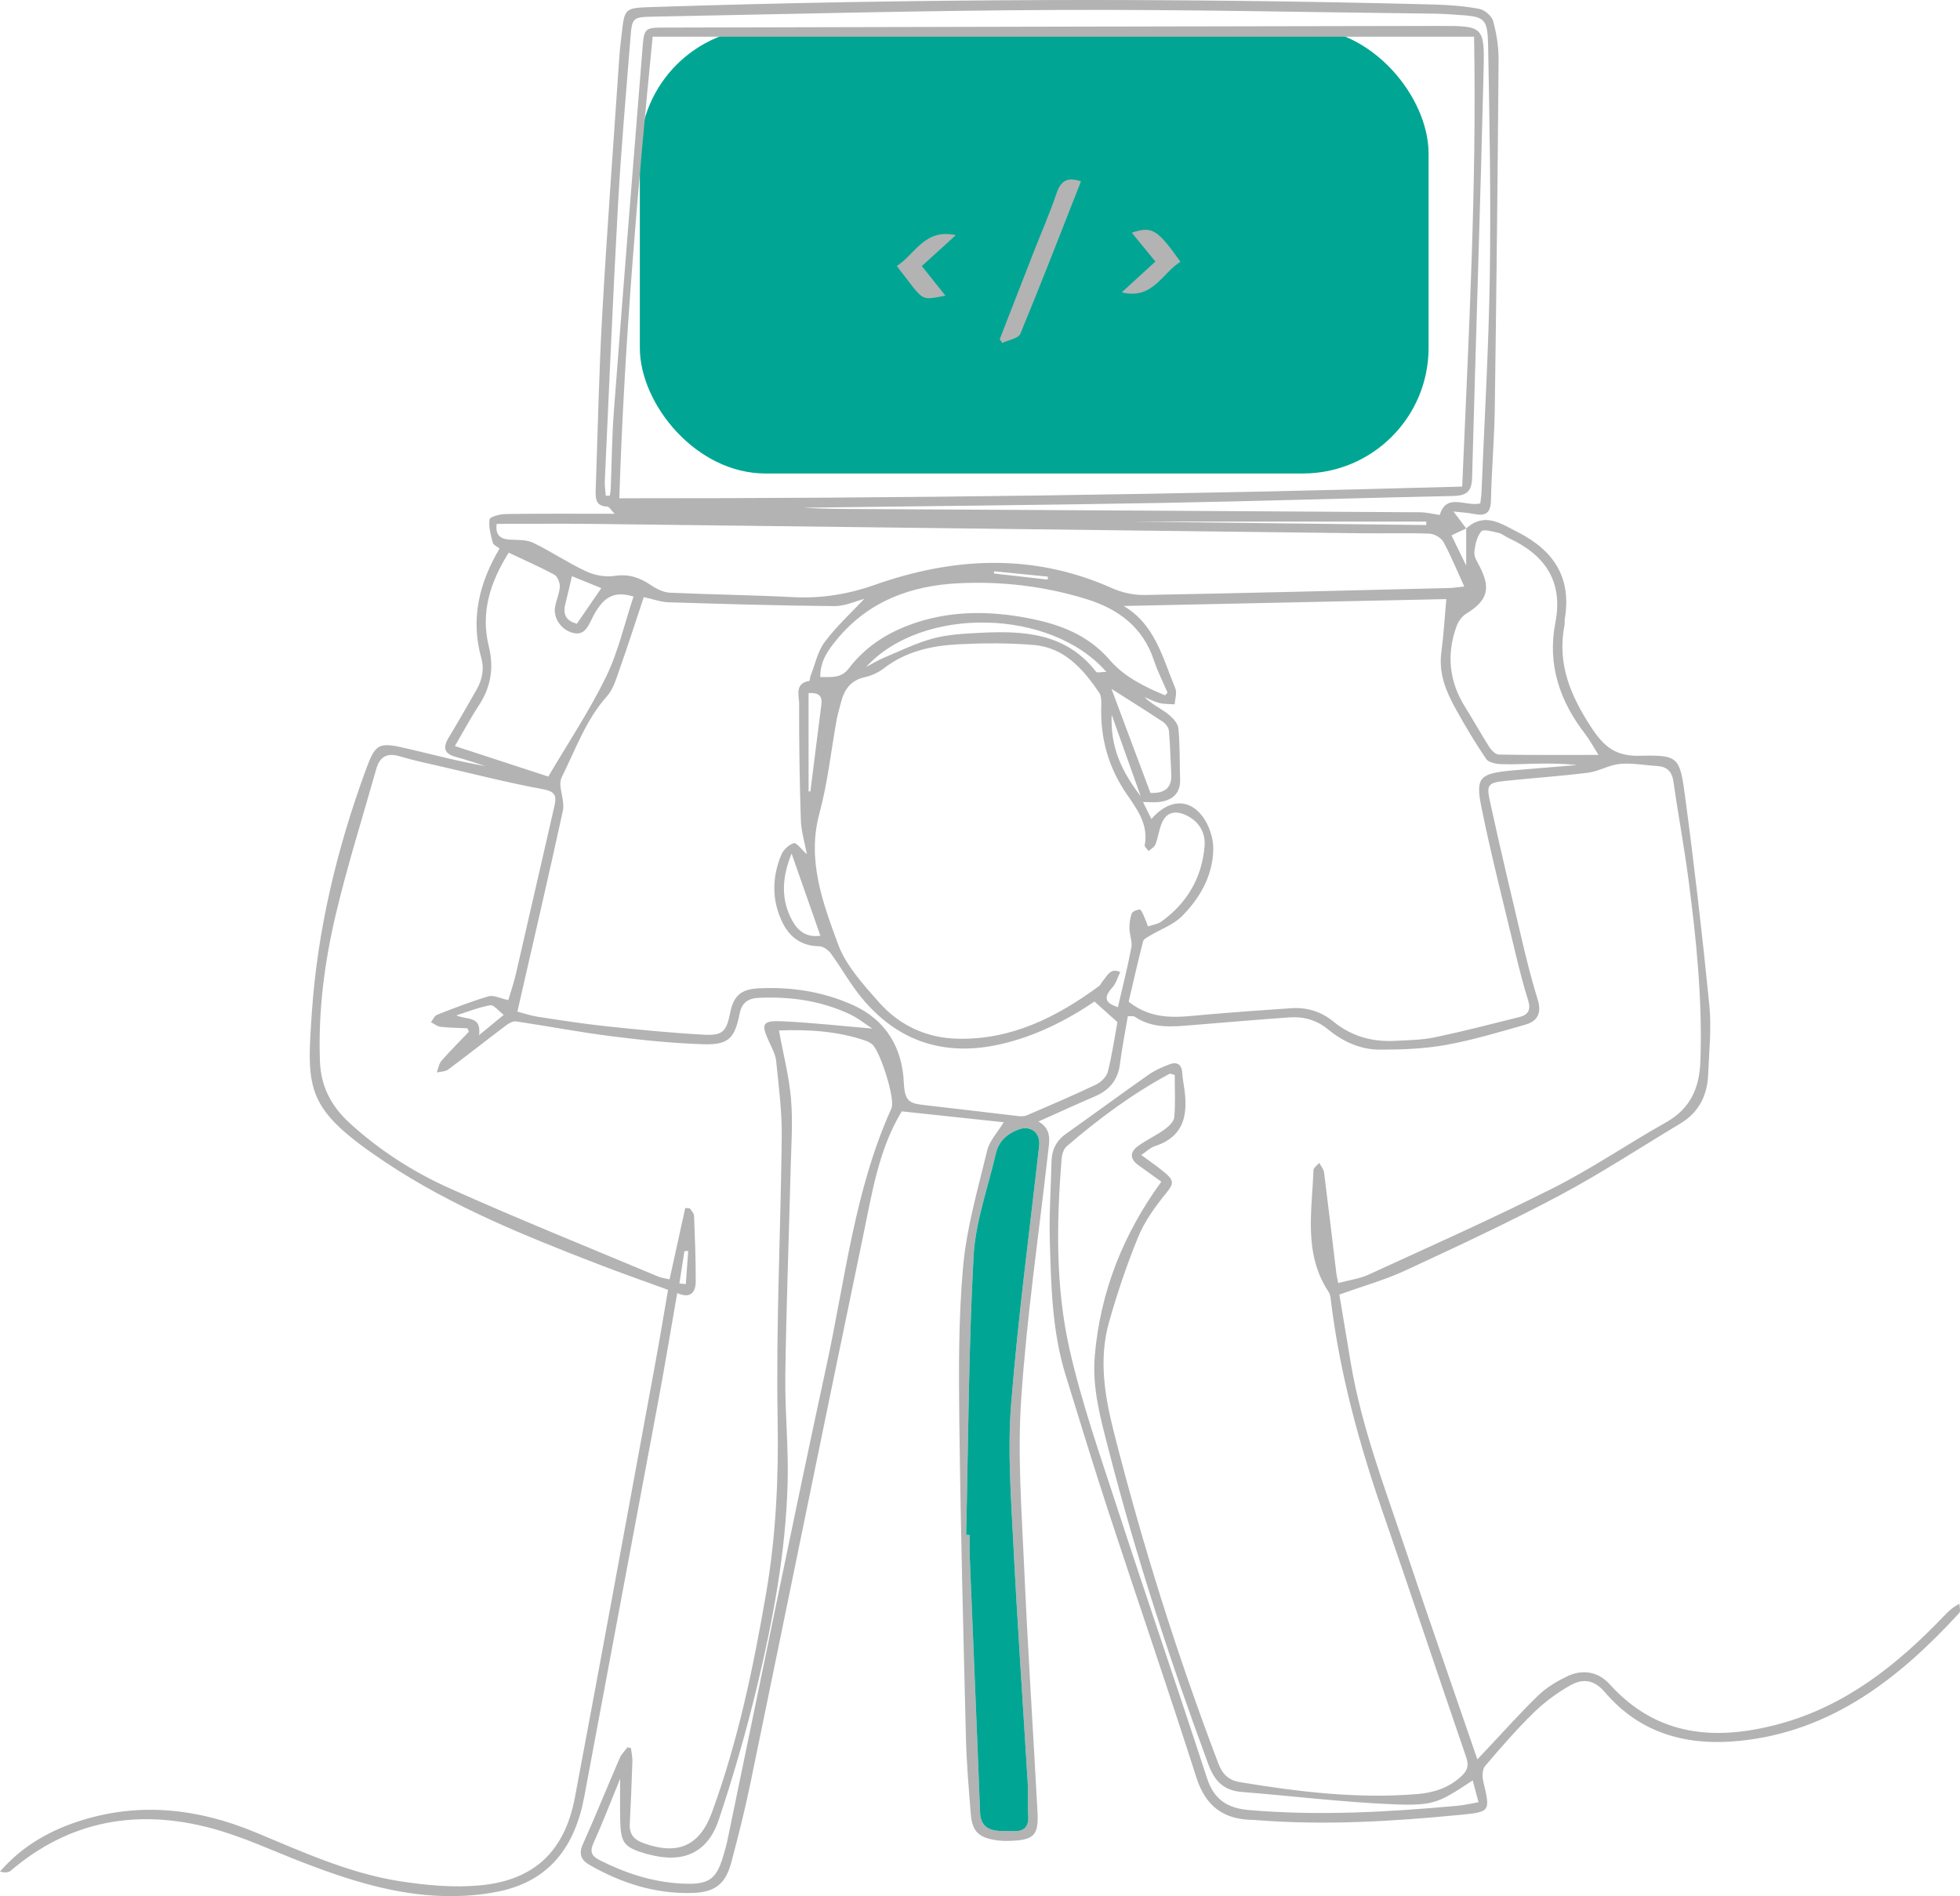 <svg xmlns="http://www.w3.org/2000/svg" id="Layer_2" data-name="Layer 2" width="1089.749" height="1054.069" viewBox="0 0 1089.749 1054.069"><defs><style>
      .cls-1 {
        fill: #b3b3b3;
      }

      .cls-1, .cls-2 {
        stroke-width: 0px;
      }

      .cls-2 {
        fill: #00a693;
      }
    </style></defs><g id="Layer_1-2" data-name="Layer 1"><g><rect class="cls-2" x="355.745" y="15.505" width="438.537" height="247.709" rx="69.833" ry="69.833"></rect><g><path class="cls-1" d="m815.192,293.744c10.294-9.179,19.123-2.768,28.66,2.07,19.985,10.14,29.989,25.212,26.178,48.073-.198,1.185.062,2.452-.169,3.626-4.235,21.522,3.386,39.372,15.074,57.139,6.961,10.581,13.519,15.805,26.687,15.495,21.294-.502,22.31.504,25.166,21.815,5.212,38.884,9.715,77.877,13.601,116.916,1.262,12.677-.142,25.645-.667,38.466-.474,11.6-5.166,21.049-15.432,27.211-22.43,13.463-44.357,27.874-67.427,40.134-27.998,14.88-56.805,28.279-85.585,41.625-11.352,5.264-23.573,8.657-36.605,13.335,2.005,12.019,4.162,25.043,6.351,38.061,5.981,35.562,18.86,69.119,30.231,103.093,12.99,38.809,26.497,77.444,40.147,117.225,2.114-2.238,3.986-4.222,5.861-6.204,9.322-9.855,18.344-20.02,28.102-29.423,4.441-4.28,10.048-7.644,15.64-10.369,8.745-4.262,17.515-2.884,24.014,4.308,26.407,29.221,59.183,31.492,94.216,22.027,36.766-9.934,65.513-32.775,91.343-59.755,2.317-2.42,4.587-4.884,8.864-7.053,0,1.738.757,4.169-.109,5.112-33.343,36.316-70.932,65.899-122.127,71.095-28.772,2.921-54.943-3.707-74.826-26.97-5.76-6.739-11.848-8.141-19.537-3.766-7.274,4.139-14.229,9.297-20.209,15.147-9.515,9.308-18.287,19.406-26.911,29.563-1.549,1.824-1.699,5.739-1.08,8.354,4.049,17.114,4.184,17.167-13.389,18.861-37.209,3.586-74.459,5.829-111.841,2.93-.725-.056-1.45-.162-2.176-.165-16.422-.055-26.785-7.116-32.043-23.558-15.782-49.357-32.66-98.363-48.818-147.602-8.308-25.317-16.072-50.814-23.943-76.272-7.542-24.393-8.018-49.69-8.745-74.863-.419-14.512.633-29.064.947-43.599.14-6.486,2.526-11.601,7.953-15.451,15.408-10.93,30.623-22.134,46.088-32.982,3.521-2.47,7.623-4.27,11.681-5.775,3.873-1.436,6.621-.093,6.937,4.582.18,2.654.608,5.296,1.02,7.929,2.326,14.885.544,27.641-16.386,33.097-2.396.772-4.379,2.828-7.375,4.844,4.792,3.567,9.132,6.487,13.112,9.834,5.636,4.74,4.688,6.463.2,12.006-5.877,7.257-11.536,15.188-15.054,23.746-6.328,15.396-11.649,31.289-16.19,47.314-5.793,20.441-2.477,40.81,2.646,61.013,15.853,62.525,35.169,123.943,58.088,184.245,2.312,6.084,5.619,9.425,12.191,10.511,32.607,5.389,65.281,9.325,98.42,6.601,9.165-.753,17.426-3.389,24.439-9.834,3.548-3.261,4.382-6.022,2.787-10.664-15.503-45.131-30.574-90.41-46.154-135.514-13.243-38.338-23.998-77.239-28.973-117.592-.235-1.905-.38-4.081-1.382-5.591-14.043-21.181-9.235-44.694-8.397-67.678.05-1.37,2.103-2.666,3.223-3.997.916,1.761,2.419,3.446,2.656,5.294,2.4,18.745,4.587,37.518,6.859,56.279.168,1.387.538,2.75,1.028,5.191,5.95-1.598,11.808-2.334,16.926-4.683,34.327-15.754,68.871-31.107,102.581-48.105,21.585-10.884,41.675-24.691,62.793-36.553,13.672-7.68,18.542-19.225,19.06-34.141,1.174-33.825-2.226-67.318-6.613-100.737-2.396-18.249-5.804-36.363-8.398-54.589-.841-5.911-3.86-8.332-9.435-8.645-6.777-.38-13.628-1.763-20.295-1.127-5.992.572-11.672,4.132-17.677,4.894-15.38,1.951-30.878,2.943-46.301,4.586-9.149.974-10.328,2.029-8.356,11.063,5.934,27.189,12.369,54.27,18.791,81.35,2.347,9.896,4.939,19.753,7.918,29.475,2.162,7.055-.221,11.675-6.8,13.546-14.638,4.162-29.284,8.605-44.221,11.305-12.066,2.181-24.563,2.642-36.868,2.637-10.668-.005-20.396-4.365-28.641-11.163-6.408-5.284-13.63-7.33-21.603-6.767-17.89,1.264-35.761,2.804-53.638,4.26-11.137.907-22.297,2.181-32.364-4.62-.828-.559-2.282-.193-3.851-.279-1.517,9.04-3.274,17.803-4.391,26.647-1.124,8.906-5.923,14.46-13.936,17.905-10.219,4.394-20.333,9.034-31.378,13.962,7.783,4.393,6.032,11.169,5.293,17.719-5.14,45.513-11.797,90.924-14.871,136.576-2.091,31.06.278,62.483,1.66,93.699,2.004,45.273,4.976,90.502,7.403,135.757.7,13.046-1.924,15.694-15.051,16.138-2.893.098-5.852.029-8.695-.461-9.191-1.585-12.584-5.078-13.336-14.425-1.127-14.012-2.347-28.043-2.696-42.086-1.445-58.155-2.966-116.312-3.663-174.478-.351-29.304-.549-58.769,2.093-87.897,1.974-21.764,8.255-43.191,13.416-64.576,1.27-5.264,5.647-9.78,9.152-15.555-18.396-1.964-37.405-3.993-56.681-6.051-12.855,21.024-16.572,45.644-21.582,69.696-21.144,101.508-41.771,203.124-62.752,304.667-2.988,14.462-6.642,28.801-10.429,43.081-3.151,11.882-8.878,16.606-21.267,17.037-20.668.718-39.698-5.343-57.496-15.519-4.495-2.57-6.325-5.876-3.833-11.442,7.122-15.907,13.647-32.079,20.575-48.075.952-2.199,2.853-3.988,4.315-5.966.628.178,1.257.355,1.885.533.286,2.428.882,4.867.805,7.284-.373,11.621-.85,23.241-1.452,34.853-.297,5.727,2.342,8.722,7.647,10.655,18.79,6.847,31.136,1.748,38.002-16.99,14.477-39.511,23.041-80.538,30.152-121.884,5.517-32.078,6.99-64.264,6.403-96.95-.938-52.311,1.738-104.679,2.285-157.029.146-13.944-1.672-27.934-3.085-41.852-.378-3.722-2.385-7.35-3.995-10.861-4.556-9.932-3.776-11.843,7.5-11.312,16.791.791,33.53,2.67,49.936,4.055-3.627-2.339-7.935-5.858-12.824-8.131-15.926-7.406-32.866-9.761-50.323-8.961-5.78.265-9.383,2.585-10.606,8.75-2.762,13.933-6.27,17.514-20.478,17.042-16.924-.562-33.855-2.292-50.669-4.417-17.762-2.245-35.377-5.63-53.094-8.265-1.689-.251-3.924.916-5.432,2.053-10.834,8.167-21.478,16.585-32.366,24.677-1.633,1.214-4.224,1.139-6.372,1.661.847-2.2,1.179-4.849,2.635-6.517,4.862-5.57,10.126-10.789,15.236-16.143-.275-.633-.549-1.265-.824-1.898-4.989-.243-10.002-.274-14.954-.838-1.844-.21-3.547-1.665-5.314-2.553,1.102-1.415,1.917-3.565,3.353-4.126,9.441-3.69,18.905-7.42,28.617-10.261,2.865-.838,6.558,1.153,11.024,2.089,1.077-3.668,2.966-9.094,4.255-14.659,7.216-31.145,14.231-62.337,21.454-93.481,1.436-6.191-.379-7.997-6.897-9.192-18.552-3.404-36.871-8.085-55.268-12.326-8.026-1.85-16.117-3.52-23.995-5.884-7.134-2.14-11.077.405-12.972,7.112-7.567,26.777-15.972,53.357-22.395,80.407-6.384,26.886-9.952,54.291-8.899,82.157.532,14.094,6.42,24.999,16.545,34.258,16.63,15.207,35.527,27.276,55.86,36.375,38.225,17.106,77.102,32.756,115.731,48.957,1.715.719,3.656.901,6.246,1.51,2.956-13.454,5.834-26.554,8.712-39.654.881.075,1.763.15,2.644.226.789,1.358,2.212,2.692,2.267,4.079.48,12.081.942,24.171.928,36.259-.007,6.038-2.5,10.113-10.298,6.731-3.503,20.044-6.73,39.595-10.357,59.071-13.705,73.583-27.614,147.128-41.286,220.718-5.053,27.197-18.785,46.699-47.011,52.724-10.084,2.153-20.689,2.936-31.015,2.683-27.008-.663-52.443-8.72-77.447-18.29-17.399-6.659-34.418-14.794-52.331-19.532-40.637-10.748-78.33-4.26-111.099,23.729-1.342,1.146-3.669,1.142-5.974.477,12.621-14.582,28.496-23.358,46.306-28.764,32.573-9.888,64.387-5.991,95.247,6.772,26.222,10.844,52.099,22.832,80.32,27.284,14.707,2.32,30.002,3.744,44.746,2.412,30.357-2.742,47.37-18.929,53.034-48.987,15.296-81.179,30.135-162.445,45.106-243.685,2.32-12.59,4.385-25.227,6.666-38.412-13.341-4.887-26.315-9.42-39.127-14.374-40.726-15.747-81.271-32.106-117.787-56.422-44.684-29.755-44.08-40.05-41.157-83.085,3.117-45.88,13.751-90.478,29.498-133.744,6.037-16.588,7.202-17.129,24.532-13.042,14.098,3.325,28.108,7.026,42.505,9.505-5.463-1.708-10.878-3.594-16.401-5.077-6.443-1.73-7.456-5.06-4.1-10.612,5.263-8.707,10.274-17.567,15.352-26.386,3.256-5.654,4.656-11.474,2.819-18.093-6.006-21.635-1.186-41.62,10.187-60.753-1.377-1.142-3.45-1.995-3.783-3.295-1.09-4.247-2.42-8.792-1.776-12.93.229-1.471,5.838-2.937,9.01-2.981,19.602-.271,39.21-.136,60.515-.136-1.93-1.957-2.976-3.953-4.088-3.99-6.436-.219-6.596-4.53-6.432-9.134,1.164-32.698,1.81-65.426,3.663-98.085,2.719-47.911,6.298-95.773,9.547-143.653.262-3.865.783-7.714,1.212-11.567,1.627-14.613,1.627-14.775,16.595-15.258C507.189-.761,652.186-1.272,797.193,2.509c8.457.221,16.991.86,25.28,2.417,2.993.562,6.936,3.969,7.718,6.824,1.9,6.933,3.066,14.311,3.011,21.498-.493,64.703-1.194,129.404-2.118,194.102-.242,16.958-1.765,33.896-2.122,50.855-.151,7.166-3.12,8.806-9.457,7.513-3.611-.737-7.338-.905-11.4-1.374,2.767,3.671,4.93,6.541,7.093,9.413-2.545,1.202-5.091,2.403-8.179,3.859,2.493,5.126,5.171,10.632,8.174,16.808v-20.681Zm4.381-273.352h-456.714c-8.374,85.651-15.778,170.232-18.518,256.608,156.832.084,312.468-2.088,468.63-6.511,3.61-84.318,8.127-167.01,6.603-250.096Zm-192.045,536.473c14.131,11.168,28.715,8.385,43.171,7.148,15.686-1.342,31.39-2.488,47.1-3.529,8.772-.581,16.627,1.725,23.625,7.46,9.776,8.011,21.305,11.328,33.878,10.687,7.492-.382,15.118-.451,22.41-1.973,15.837-3.305,31.518-7.373,47.22-11.299,4.803-1.201,6.322-4.126,4.705-9.245-2.696-8.535-4.89-17.242-6.975-25.954-6.534-27.297-13.56-54.501-19.115-81.999-3.194-15.814-.532-17.998,15.354-19.681.964-.102,1.929-.197,2.895-.277,11.65-.968,23.301-1.933,34.952-2.899-7.076-.817-14.091-.876-21.105-.8-7.028.076-14.065.576-21.075.296-2.865-.114-6.938-.927-8.28-2.903-6.109-8.998-11.708-18.375-16.979-27.899-5.312-9.598-9.463-19.564-7.952-31.107,1.313-10.034,1.913-20.162,2.791-29.839-59.418,1.264-119.065,2.533-179.396,3.817,17.602,10.367,21.714,29.043,28.741,45.849,1.028,2.458-.21,5.862-.4,8.829-2.787-.203-5.662-.048-8.336-.707-2.921-.72-5.656-2.195-8.472-3.342,3.84,3.848,8.61,6.033,12.689,9.128,2.668,2.025,5.858,5.207,6.169,8.151.99,9.359.653,18.853.997,28.288.283,7.786-3.949,11.606-11.055,12.704-2.956.457-6.041.076-9.58.076,1.647,3.34,3.115,6.317,4.665,9.461,9.472-10.991,20.957-11.789,28.686-1.098,3.545,4.904,5.859,11.975,5.733,18-.306,14.644-7.412,27.119-17.554,37.231-4.715,4.701-11.689,7.122-17.583,10.67-1.462.88-3.571,1.901-3.913,3.234-2.94,11.458-5.542,23.003-8.01,33.52Zm-339.864,5.499c3.433.888,7.331,2.252,11.343,2.866,12.689,1.941,25.385,3.94,38.145,5.29,18.055,1.91,36.147,3.693,54.269,4.683,10.454.571,12.435-1.806,14.502-12.002,1.937-9.554,5.846-13.265,15.839-13.773,18.163-.925,35.789,1.806,52.472,9.294,18.564,8.332,27.47,24.023,28.291,43.165.47,10.965,3.598,11.568,12.211,12.531,17.079,1.908,34.133,4.04,51.206,5.999,1.628.187,3.509.241,4.955-.381,12.894-5.555,25.813-11.073,38.484-17.107,2.76-1.314,5.857-4.322,6.56-7.113,2.407-9.551,3.817-19.354,5.34-27.609-4.997-4.482-8.79-7.885-12.741-11.429-15.747,10.585-32.74,19.174-51.642,23.574-30.995,7.216-57.163-.815-77.587-25.363-6.464-7.769-11.4-16.794-17.387-24.987-1.403-1.919-4.222-3.921-6.417-3.952-9.629-.135-16.288-4.826-20.32-12.937-6.16-12.394-6.044-25.332-.759-37.983,1.148-2.747,4.19-5.597,6.948-6.413,1.451-.429,4.173,3.437,7.256,6.202-1.234-6.697-3.159-12.83-3.36-19.02-.702-21.545-1.027-43.111-.96-64.667.014-4.521-2.674-11.31,5.625-12.696.357-.06.34-1.756.68-2.618,2.542-6.442,3.953-13.749,7.969-19.096,6.678-8.891,15.036-16.52,21.955-23.9-4.622,1.18-10.638,4.067-16.63,4.017-30.777-.258-61.55-1.184-92.317-2.125-4.099-.125-8.155-1.66-13.66-2.851-4.302,12.911-8.795,26.879-13.652,40.719-1.752,4.992-3.395,10.556-6.783,14.342-11.765,13.151-17.426,29.519-25.087,44.838-.675,1.349-.968,3.088-.85,4.599.377,4.812,2.346,9.888,1.372,14.355-8.043,36.888-16.611,73.662-25.267,111.549Zm350.584-47.365c2.562-.874,5.351-1.185,7.346-2.608,14.42-10.287,22.681-24.484,24.144-42.011.637-7.631-3.248-14.088-10.784-17.415-5.452-2.407-10.245-1.513-12.805,4.175-1.744,3.877-2.218,8.308-3.733,12.312-.561,1.481-2.475,2.451-3.772,3.654-.778-1.086-2.386-2.335-2.209-3.232,2.283-11.553-4.409-20.245-10.103-28.583-10.153-14.869-14.583-30.892-14.04-48.635.079-2.573.132-5.728-1.191-7.667-8.921-13.077-19.305-24.993-36.287-26.433-13.678-1.16-27.543-1.096-41.269-.429-15.093.734-29.732,3.781-42.217,13.47-2.981,2.313-6.798,4.038-10.49,4.846-8.049,1.761-11.577,7.148-13.37,14.422-.752,3.052-1.728,6.062-2.288,9.148-3.151,17.389-4.97,35.131-9.582,52.119-7.046,25.956,1.814,49.438,10.234,72.488,4.388,12.011,14.017,22.529,22.747,32.427,11.289,12.798,26.17,19.918,43.552,20.378,30.119.797,55.338-11.962,78.835-29.181.927-.68,1.383-1.971,2.168-2.883,2.549-2.963,4.285-7.575,9.697-4.962-1.418,2.882-2.298,6.248-4.362,8.551-4.953,5.525-4.276,8.533,3.08,10.947,2.547-11.046,5.365-22.048,7.478-33.183.628-3.311-1.032-6.995-1.073-10.514-.033-2.915.332-6.02,1.416-8.676.463-1.136,4.375-2.246,4.701-1.821,1.469,1.917,2.225,4.384,3.217,6.662.272.625.47,1.282.958,2.634Zm-362.095-223.766c-.813,5.966,1.748,8.479,7.432,8.769,4.346.221,9.174-.048,12.895,1.749,10.019,4.837,19.319,11.181,29.398,15.866,4.736,2.201,10.812,3.305,15.914,2.522,7.964-1.223,14.11,1.045,20.378,5.303,2.99,2.031,6.765,3.87,10.266,4.032,22.766,1.055,45.571,1.288,68.328,2.472,15.718.818,30.456-1.478,45.451-6.766,43.954-15.501,88.089-17.803,131.874,1.709,5.551,2.474,12.1,3.977,18.148,3.868,56.481-1.025,112.955-2.494,169.43-3.868,2.341-.057,4.674-.442,8.469-.819-4.073-8.9-7.41-17.145-11.659-24.891-1.26-2.297-5.042-4.415-7.744-4.514-12.831-.467-25.689-.073-38.535-.228-141.614-1.708-283.227-3.486-424.841-5.173-18.15-.216-36.304-.03-55.202-.03Zm68.643,697.56c-5.258,12.824-9.701,24.498-14.854,35.849-2.324,5.119-.617,7.382,3.68,9.546,14.223,7.161,29.087,12.027,45.081,12.884,15.905.852,19.883-2.119,24.094-17.623.508-1.869,1.09-3.724,1.484-5.617,18.39-88.403,36.235-176.923,55.349-265.169,10.372-47.887,15.523-97.176,36.019-142.556,2.291-5.071-6.373-32.171-10.819-35.621-.946-.734-2.014-1.415-3.136-1.807-16.199-5.65-32.895-6.433-48.619-5.834,2.412,13.126,5.665,25.513,6.725,38.086,1.074,12.736.132,25.659-.193,38.493-.97,38.268-2.428,76.528-2.973,114.802-.286,20.082,1.841,40.21,1.288,60.273-1.065,38.638-8.221,76.547-17.249,113.996-5.947,24.668-13.027,49.135-21.071,73.201-6.152,18.404-19.899,24.299-38.767,19.22-.468-.126-.951-.197-1.415-.333-12.471-3.637-14.31-5.909-14.597-18.801-.158-7.118-.028-14.242-.028-22.989Zm192.38-135.519c.65.013,1.301.026,1.951.039,0,3.878-.136,7.761.021,11.633,1.921,47.462,3.964,94.919,5.755,142.385.269,7.118,3.866,9.997,10.305,10.47,2.651.195,5.328.003,7.985.138,6.578.335,9.035-2.671,8.455-9.207-.492-5.533.134-11.156-.197-16.712-2.673-44.76-5.819-89.495-8.063-134.276-1.285-25.64-3.23-51.515-1.217-76.995,3.796-48.051,10.23-95.893,15.589-143.82.814-7.284-4.768-11.597-11.638-8.971-6.292,2.405-10.856,6.528-12.402,13.205-4.419,19.091-11.404,38.078-12.435,57.369-2.752,51.507-2.916,103.152-4.108,154.742Zm-200.374-577.672c.745-.02,1.49-.039,2.236-.059.183-1.307.48-2.61.533-3.922.572-14.283.641-28.602,1.727-42.845,5.144-67.418,10.492-134.82,15.955-202.213.903-11.135,1.332-11.212,12.659-11.239,143.557-.339,287.115-.692,430.672-.908,24.051-.036,24.872.276,24.293,24.472-1.81,75.602-4.379,151.187-6.4,226.785-.203,7.597-3.166,9.883-10.425,10.037-54.064,1.144-108.117,2.903-162.183,3.87-66.365,1.187-132.74,1.792-199.11,2.648,11.39.754,22.781.7,34.172.763,102.822.562,205.644,1.129,308.465,1.785,3.718.024,7.429.977,11.13,1.495,3.612-12.5,14.44-4.458,22.491-6.414.221-1.933.599-4.037.685-6.152,1.635-40.206,4.024-80.402,4.627-120.624.636-42.393-.128-84.817-.93-127.216-.304-16.084-1.706-16.648-17.71-17.674-3.87-.248-7.745-.545-11.62-.589-69.59-.789-139.184-2.369-208.77-2.082-75.406.312-150.805,2.309-226.205,3.736-11.445.217-11.676.608-12.587,12.057-2.461,30.926-5.195,61.842-6.912,92.812-2.831,51.061-4.962,102.161-7.324,153.248-.126,2.729.341,5.485.532,8.229Zm316.337,321.953c-.898-.24-1.797-.479-2.695-.719-20.76,11.121-39.561,25.103-57.394,40.421-1.73,1.486-2.629,4.639-2.824,7.104-2.8,35.392-3.411,71.007,4.416,105.639,6.757,29.899,17.03,59.05,26.553,88.269,16.351,50.165,33.527,100.06,49.898,150.218,3.877,11.877,11.27,16.699,23.276,17.728,38.823,3.33,77.481,1.146,116.131-2.387,3.706-.339,7.361-1.233,11.551-1.958-1.238-4.637-2.213-8.293-3.24-12.14-18.508,12.194-21.182,14.217-43.784,13.31-28.253-1.134-56.407-4.64-84.623-6.878-10.005-.794-15.122-6.043-18.546-15.299-21.185-57.268-40.095-115.243-55.334-174.38-4.467-17.336-9.417-34.726-7.822-52.935,3.109-35.513,15.743-67.452,36.993-96.629-4.154-2.994-8.444-6.11-12.761-9.19-4.804-3.427-4.759-7.295-.261-10.574,4.673-3.407,10.041-5.858,14.74-9.234,2.331-1.675,5.248-4.361,5.467-6.808.7-7.798.259-15.698.259-23.559Zm-348.278-165.856c10.759-18.311,22.697-36.199,32.048-55.349,6.865-14.059,10.339-29.773,15.323-44.744-10.994-3.26-17.132.004-23.331,12.751-2.303,4.736-4.543,9.471-11.306,7.19-5.897-1.989-10.008-8.153-8.986-14.12.651-3.799,2.44-7.471,2.637-11.255.116-2.235-1.259-5.719-3.03-6.68-8.027-4.358-16.433-8.018-25.38-12.249-10.25,16.253-15.696,33.227-11.105,51.892,3.005,12.217,1.227,22.778-5.546,33.1-4.701,7.164-8.738,14.763-13.271,22.509,18.138,5.92,35.324,11.529,51.947,16.955Zm583.887-12.033c-3.179-5.043-4.942-8.417-7.235-11.381-14.272-18.452-21.309-38.737-16.724-62.282,4.423-22.711-5.747-37.544-25.859-46.819-1.974-.91-3.746-2.491-5.794-2.952-3.238-.729-8.415-2.236-9.588-.805-2.454,2.992-3.499,7.633-3.819,11.7-.202,2.573,1.774,5.419,3.074,7.99,6.204,12.261,4.199,18.76-7.508,25.978-2.343,1.445-4.418,4.231-5.382,6.853-5.786,15.735-4.235,30.821,4.71,45.133,4.613,7.381,8.828,15.013,13.52,22.342,1.151,1.798,3.448,4.03,5.253,4.061,17.813.303,35.633.183,55.351.183Zm-241.015-33.121c.47-.499.941-.998,1.411-1.498-2.554-5.98-5.538-11.817-7.58-17.967-6.166-18.571-19.897-28.623-37.706-34.101-23.14-7.118-46.948-9.928-71.034-8.728-26.344,1.312-49.83,9.918-67.255,30.907-4.875,5.873-9.624,12.107-9.5,21.229,6.01-.08,11.535.886,15.856-4.804,9.862-12.985,23.253-20.996,38.611-25.846,19.894-6.282,40.121-6.035,60.368-2.24,17.623,3.303,33.785,9.087,46.205,23.505,8.017,9.308,19.323,14.801,30.624,19.543Zm-29.764-3.598c7.289,19.461,14.581,38.927,21.679,57.878,8.839.253,11.953-3.498,11.559-10.669-.437-7.962-.576-15.947-1.284-23.883-.159-1.779-1.771-3.953-3.344-4.997-9.411-6.248-19.006-12.22-28.61-18.329Zm-136.441-12.132c3.347-1.763,6.586-3.785,10.063-5.24,9.033-3.782,17.938-8.186,27.334-10.686,8.327-2.216,17.224-2.647,25.909-3.092,24.258-1.243,47.814-.02,64.536,21.617.599.775,3.076.099,5.763.099-30.894-35.375-102.45-36.841-133.605-2.697Zm-25.403,149.351c-5.334-15.221-10.392-29.654-16.004-45.67-5.472,13.549-6.017,25.575.372,37.3,3.123,5.732,8.009,9.558,15.633,8.37Zm171.811-230.218c38.321.449,101.69,1.19,165.058,1.932.004-.644.009-1.288.013-1.932h-165.071Zm-309.937,30.369c-1.256,5.289-2.402,10.392-3.688,15.461-1.547,6.1.826,9.559,6.436,10.942,4.809-7.007,9.341-13.61,13.574-19.779-4.939-2.004-10.675-4.332-16.322-6.624Zm131.568,119.68c.34-.022.68-.043,1.021-.065,2.021-16.071,4-32.147,6.086-48.209.7-5.387-2.034-6.717-7.107-6.437v54.71Zm-169.503,124.171c-2.91-2.192-5.524-5.684-7.466-5.344-6.417,1.125-12.592,3.634-18.859,5.612,5.594,2.754,14.029-.13,12.62,11.013,4.725-3.889,8.776-7.223,13.706-11.281Zm354.174-121.497c-5.597-15.714-10.531-29.563-16.148-45.334-.812,18.21,5.633,31.613,16.148,45.334Zm-251.594,252.769c-.702.019-1.403.038-2.105.056-.935,5.991-1.87,11.983-2.805,17.974,1.187.131,2.373.263,3.56.394.45-6.142.9-12.283,1.35-18.425Zm199.835-373.254c.054-.538.108-1.076.162-1.614-9.971-1-19.943-2.001-29.915-3.001-.041.415-.081.829-.122,1.244,9.958,1.124,19.916,2.248,29.875,3.372Z"></path><path class="cls-2" d="m537.176,853.275c1.192-51.59,1.356-103.235,4.108-154.742,1.031-19.292,8.016-38.278,12.435-57.369,1.546-6.678,6.11-10.801,12.402-13.205,6.871-2.626,12.453,1.687,11.638,8.971-5.359,47.927-11.793,95.769-15.589,143.82-2.013,25.48-.067,51.355,1.217,76.995,2.244,44.781,5.39,89.516,8.063,134.276.332,5.556-.294,11.18.197,16.712.581,6.536-1.877,9.541-8.455,9.207-2.657-.135-5.334.057-7.985-.138-6.439-.473-10.036-3.352-10.305-10.47-1.791-47.467-3.833-94.924-5.755-142.385-.157-3.872-.021-7.755-.021-11.633-.65-.013-1.301-.026-1.951-.039Z"></path><path class="cls-1" d="m601.011,100.821c-11.262,28.62-22.138,56.831-33.717,84.75-1.09,2.628-6.611,3.419-10.074,5.063-.454-.704-.908-1.409-1.362-2.113,6.383-16.388,12.75-32.782,19.157-49.161,4.145-10.597,8.757-21.033,12.377-31.804,2.318-6.897,5.914-9.437,13.62-6.735Z"></path><path class="cls-1" d="m531.424,130.731c-6.663,6.059-12.508,11.375-18.895,17.183,4.437,5.56,8.715,10.921,13.116,16.435-14.709,2.731-11.375,3.541-27.042-16.467,10.17-6.467,15.488-21.036,32.822-17.151Z"></path><path class="cls-1" d="m623.693,162.53c6.629-6.075,12.459-11.418,18.691-17.13-4.584-5.604-8.816-10.779-13.126-16.05,11.353-3.687,14.053-2.081,27.069,16.172-10.226,6.297-15.375,21.232-32.634,17.008Z"></path></g></g></g></svg>